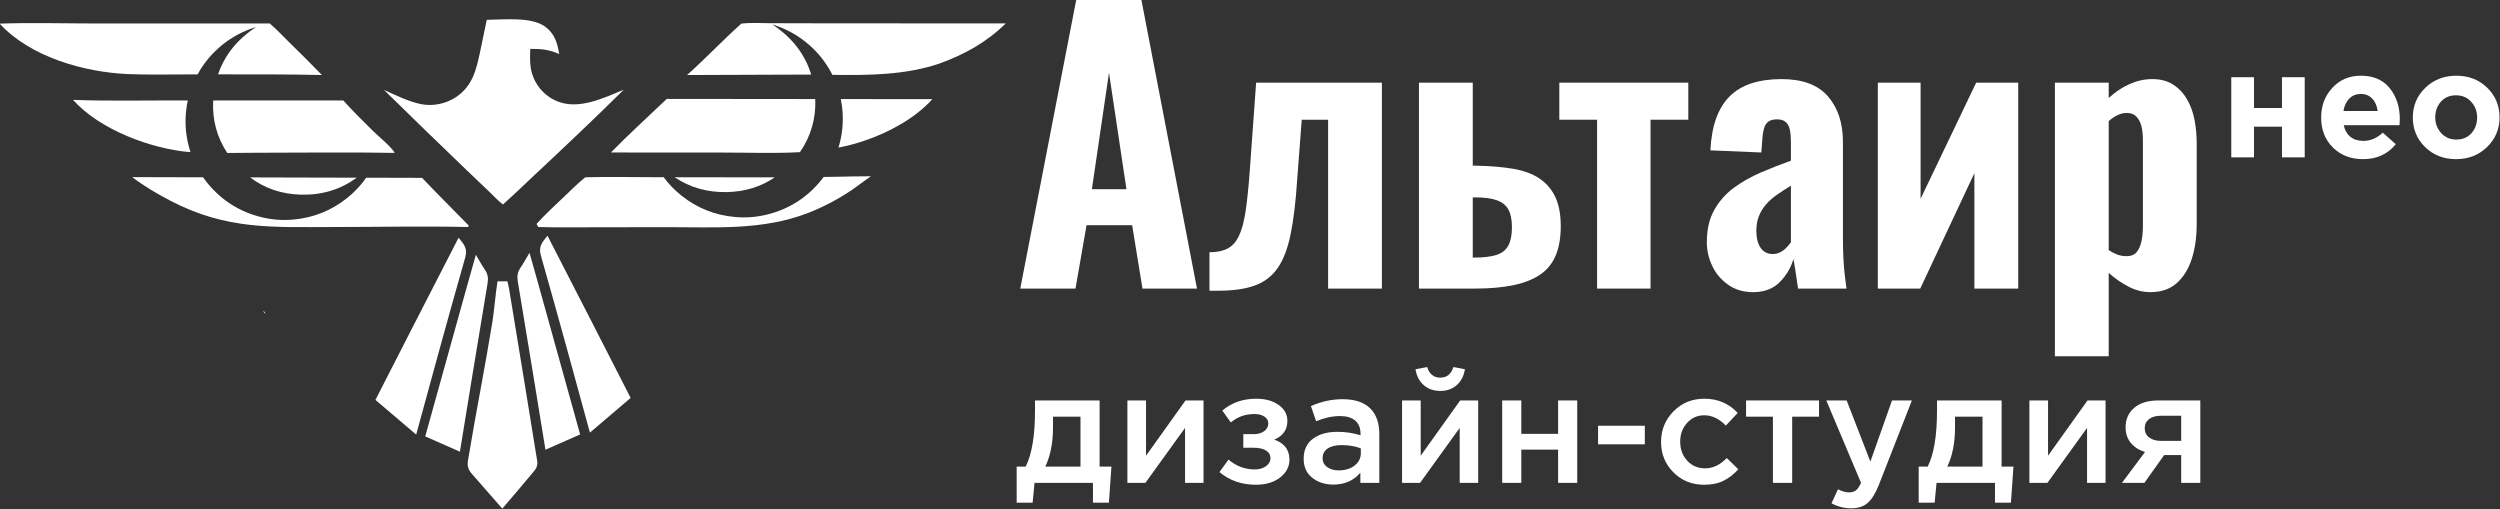 <?xml version="1.0" encoding="UTF-8"?> <svg xmlns="http://www.w3.org/2000/svg" width="3054" height="622" viewBox="0 0 3054 622" fill="none"><rect x="0" y="0" width="3054" height="622" fill="#333333" stroke="none"/><g clip-path="url(#clip0_14_2)"><path d="M321.073 380.213C322.017 381.12 322.963 382.013 323.907 382.92L323.851 382.733C323.839 380.893 322.727 380.253 320.833 380.44C320.825 380.44 321.073 380.213 321.073 380.213Z" fill="white"></path><path d="M323.907 382.92C324.369 382.84 324.832 382.773 325.295 382.693C325.069 382.84 324.841 383.08 324.619 383.08C324.363 383.067 324.111 382.84 323.855 382.733C323.851 382.733 323.907 382.92 323.907 382.92Z" fill="white"></path><path d="M1333.85 231.107H1376.07L1354.75 88.787L1333.85 231.107ZM1246.37 352.533L1314.69 -1.8386e-05H1394.35L1462.24 352.533H1395.65L1383.03 275.067H1327.32L1313.83 352.533H1246.37Z" fill="white"></path><path d="M1477.48 355.147V308.147C1486.47 308.147 1493.87 306.627 1499.67 303.573C1505.47 300.533 1510.12 295.307 1513.6 287.907C1517.08 280.507 1519.76 270.493 1521.65 257.88C1523.53 245.253 1525.2 229.08 1526.65 209.347L1534.49 100.973H1688.12V352.533H1622.4V146.24H1590.2L1584.55 220.667C1582.8 247.36 1580.12 269.413 1576.49 286.813C1572.85 304.227 1567.57 317.867 1560.6 327.733C1553.64 337.6 1544.35 344.64 1532.75 348.84C1521.13 353.04 1506.2 355.147 1487.92 355.147H1477.48Z" fill="white"></path><path d="M1799.11 314.68H1800.41C1812.01 314.68 1821.23 313.587 1828.05 311.413C1834.87 309.227 1839.73 305.387 1842.63 299.88C1845.52 294.373 1846.99 286.973 1846.99 277.68C1846.99 268.4 1845.52 261.147 1842.63 255.92C1839.73 250.693 1835.01 246.933 1828.48 244.6C1821.96 242.28 1813.04 241.12 1801.72 241.12C1801.43 241.12 1800.99 241.12 1800.41 241.12C1799.83 241.12 1799.39 241.12 1799.11 241.12V314.68ZM1733.39 352.533V100.973H1799.11V202.387C1799.39 202.387 1799.68 202.387 1799.97 202.387C1800.27 202.387 1800.63 202.387 1801.07 202.387C1801.51 202.387 1801.87 202.387 1802.15 202.387C1819.56 202.68 1834.8 203.907 1847.85 206.08C1860.91 208.253 1871.72 212.173 1880.28 217.84C1888.83 223.493 1895.36 231.04 1899.87 240.467C1904.36 249.893 1906.61 261.867 1906.61 276.373C1906.61 290.013 1904.65 301.693 1900.73 311.413C1896.81 321.133 1890.65 328.973 1882.24 334.907C1873.81 340.867 1862.93 345.293 1849.6 348.187C1836.24 351.093 1820.28 352.533 1801.72 352.533H1733.39Z" fill="white"></path><path d="M1951 352.533V146.24H1904.87V100.973H2062.43V146.24H2016.29V352.533H1951Z" fill="white"></path><path d="M2165.57 310.32C2168.76 310.32 2171.81 309.6 2174.71 308.147C2177.61 306.693 2180.15 304.813 2182.33 302.493C2184.51 300.173 2186.32 297.987 2187.77 295.96V226.76C2181.68 230.533 2176.01 234.227 2170.8 237.853C2165.57 241.493 2161.07 245.467 2157.31 249.827C2153.53 254.173 2150.63 258.96 2148.6 264.187C2146.56 269.413 2145.55 275.36 2145.55 282.027C2145.55 290.733 2147.29 297.627 2150.77 302.707C2154.25 307.787 2159.19 310.32 2165.57 310.32ZM2141.64 356.893C2129.73 356.893 2119.51 353.84 2110.95 347.747C2102.39 341.653 2095.93 333.973 2091.59 324.68C2087.23 315.4 2085.05 305.827 2085.05 295.96C2085.05 280.293 2088.11 267.093 2094.2 256.36C2100.29 245.627 2108.27 236.627 2118.13 229.373C2127.99 222.12 2139.03 215.88 2151.21 210.653C2163.4 205.427 2175.59 200.64 2187.77 196.293V172.787C2187.77 167.28 2187.33 162.493 2186.47 158.427C2185.6 154.36 2183.92 151.24 2181.45 149.067C2178.99 146.893 2175.44 145.8 2170.8 145.8C2166.15 145.8 2162.6 146.747 2160.13 148.627C2157.67 150.52 2155.92 153.28 2154.91 156.907C2153.89 160.533 2153.24 164.52 2152.95 168.867L2151.64 186.28L2089.4 183.667C2090.85 154.08 2098.61 132.173 2112.69 117.947C2126.76 103.733 2148.01 96.627 2176.45 96.627C2201.99 96.627 2220.85 103.667 2233.04 117.733C2245.23 131.813 2251.32 150.307 2251.32 173.227V290.307C2251.32 300.173 2251.53 308.947 2251.96 316.627C2252.4 324.32 2252.97 331.147 2253.71 337.093C2254.43 343.04 2255.08 348.187 2255.67 352.533H2196.48C2195.6 346.16 2194.59 339.2 2193.43 331.653C2192.27 324.107 2191.4 319.027 2190.81 316.413C2187.91 326.867 2182.4 336.213 2174.28 344.493C2166.15 352.76 2155.27 356.893 2141.64 356.893Z" fill="white"></path><path d="M2293.96 352.533V100.973H2346.19V242.867L2414.09 100.973H2465.45V352.533H2411.91V211.52L2345.76 352.533H2293.96Z" fill="white"></path><path d="M2597.76 312.933C2603.27 312.933 2607.4 311.267 2610.16 307.933C2612.92 304.6 2614.87 300.173 2616.03 294.653C2617.19 289.147 2617.77 283.053 2617.77 276.373V171.053C2617.77 164.947 2617.19 159.44 2616.03 154.507C2614.87 149.573 2612.84 145.587 2609.95 142.533C2607.04 139.493 2603.12 137.973 2598.19 137.973C2594.12 137.973 2590.2 138.92 2586.44 140.8C2582.67 142.693 2579.19 145.08 2575.99 147.973V305.533C2579.48 307.867 2582.96 309.667 2586.44 310.973C2589.92 312.28 2593.68 312.933 2597.76 312.933ZM2510.27 435.24V100.973H2575.99V119.693C2583.83 112.44 2592.32 106.787 2601.45 102.72C2610.6 98.653 2619.8 96.627 2629.09 96.627C2639.24 96.627 2647.81 98.88 2654.77 103.373C2661.73 107.867 2667.4 113.893 2671.75 121.427C2676.09 128.973 2679.15 137.387 2680.88 146.68C2682.63 155.96 2683.49 165.387 2683.49 174.96V273.32C2683.49 289.587 2681.47 303.947 2677.4 316.413C2673.33 328.893 2667.17 338.76 2658.91 346.013C2650.64 353.253 2639.97 356.893 2626.92 356.893C2617.92 356.893 2609.13 354.72 2600.59 350.36C2592.03 346.013 2583.83 340.347 2575.99 333.387V435.24H2510.27Z" fill="white"></path><path d="M2815.43 94.306V192.227H2787.65V154.773H2753.49V192.227H2725.73V94.306H2753.49V131.947H2787.65V94.306H2815.43Z" fill="white"></path><path d="M2862.73 135.6H2904.57C2903.72 129.267 2901.49 124.213 2897.91 120.44C2894.31 116.667 2889.65 114.773 2883.93 114.773C2878.32 114.773 2873.67 116.627 2869.96 120.347C2866.24 124.054 2863.84 129.147 2862.73 135.6ZM2886.67 194.414C2871.81 194.414 2859.57 189.707 2849.95 180.267C2840.33 170.827 2835.52 158.56 2835.52 143.454C2835.52 129.2 2840.08 117.147 2849.23 107.28C2858.36 97.414 2869.92 92.48 2883.93 92.48C2899.4 92.48 2911.2 97.6 2919.37 107.827C2927.52 118.054 2931.61 130.667 2931.61 145.64C2931.61 147.107 2931.48 149.547 2931.24 152.947H2863.11C2864.44 159.16 2867.19 163.907 2871.32 167.2C2875.47 170.493 2880.71 172.133 2887.04 172.133C2895.68 172.133 2903.6 168.787 2910.79 162.08L2926.68 176.147C2916.81 188.334 2903.48 194.414 2886.67 194.414Z" fill="white"></path><path d="M3000.65 170.494C3008.33 170.494 3014.48 167.907 3019.11 162.72C3023.73 157.547 3026.05 151.12 3026.05 143.454C3026.05 136.027 3023.64 129.654 3018.84 124.36C3014.03 119.067 3007.84 116.414 3000.29 116.414C2992.63 116.414 2986.47 119 2981.84 124.187C2977.21 129.36 2974.89 135.774 2974.89 143.454C2974.89 150.88 2977.31 157.24 2982.12 162.547C2986.92 167.84 2993.11 170.494 3000.65 170.494ZM3038.2 179.627C3028.03 189.48 3015.39 194.414 3000.29 194.414C2985.19 194.414 2972.61 189.52 2962.57 179.72C2952.52 169.907 2947.49 157.827 2947.49 143.454C2947.49 129.2 2952.59 117.147 2962.75 107.28C2972.92 97.414 2985.56 92.48 3000.65 92.48C3015.76 92.48 3028.33 97.387 3038.37 107.187C3048.43 117 3053.45 129.08 3053.45 143.454C3053.45 157.707 3048.36 169.76 3038.2 179.627Z" fill="white"></path><path d="M1276.89 570.04H1319.92V509.013H1286.35V522.373C1286.35 541.053 1283.19 556.947 1276.89 570.04ZM1241.96 614.08V570.04H1252.96C1260.55 555.04 1264.35 532.227 1264.35 501.587V489.187H1343.27V570.04H1357.73L1354.65 614.08H1335.16V589.867H1263.77L1261.45 614.08H1241.96Z" fill="white"></path><path d="M1377.23 589.867V489.187H1399.99V556.693C1421.35 526.693 1437.43 504.187 1448.23 489.187H1470.23V589.867H1447.65V522.747L1399.21 589.867H1377.23Z" fill="white"></path><path d="M1534.28 592.16C1516.79 592.16 1501.93 587.013 1489.71 576.707L1500.71 561.453C1510.23 569.467 1520.89 573.467 1532.73 573.467C1538.13 573.467 1542.71 572.173 1546.44 569.56C1550.16 566.96 1552.03 563.613 1552.03 559.547C1552.03 555.733 1550.23 552.68 1546.63 550.4C1543.03 548.107 1537.95 546.96 1531.39 546.96H1518.84V530.373H1531.39C1536.79 530.373 1541.13 529.133 1544.4 526.653C1547.69 524.173 1549.33 521.04 1549.33 517.227C1549.33 513.787 1547.75 511.027 1544.6 508.92C1541.45 506.827 1537.43 505.773 1532.55 505.773C1521.23 505.773 1511.57 509.213 1503.6 516.08L1493.19 501.587C1504.37 491.92 1518.2 487.093 1534.67 487.093C1545.85 487.093 1554.99 489.64 1562.07 494.72C1569.13 499.8 1572.68 506.293 1572.68 514.173C1572.68 524.853 1567.33 532.48 1556.67 537.053C1569.01 541.373 1575.19 549.507 1575.19 561.453C1575.19 570.107 1571.39 577.373 1563.8 583.293C1556.21 589.2 1546.36 592.16 1534.28 592.16Z" fill="white"></path><path d="M1662.4 553.453V547.733C1655.44 545.053 1647.67 543.72 1639.04 543.72C1631.72 543.72 1625.99 545.12 1621.88 547.92C1617.76 550.72 1615.69 554.653 1615.69 559.747C1615.69 564.32 1617.56 567.933 1621.29 570.613C1625.03 573.28 1629.72 574.613 1635.39 574.613C1643.23 574.613 1649.69 572.64 1654.77 568.707C1659.85 564.76 1662.4 559.68 1662.4 553.453ZM1684.97 589.867H1661.81V577.48C1653.57 587.133 1642.59 591.96 1628.83 591.96C1618.65 591.96 1610.07 589.2 1603.07 583.667C1596.05 578.147 1592.55 570.413 1592.55 560.507C1592.55 549.707 1596.35 541.507 1603.93 535.907C1611.52 530.32 1621.49 527.52 1633.84 527.52C1643.75 527.52 1653.13 528.92 1662 531.707V529.8C1662 522.813 1659.85 517.48 1655.55 513.787C1651.23 510.107 1645.03 508.253 1636.92 508.253C1627.67 508.253 1617.95 510.36 1607.79 514.547L1601.43 496.053C1614.03 490.467 1626.96 487.667 1640.2 487.667C1654.99 487.667 1666.16 491.347 1673.68 498.72C1681.21 506.093 1684.97 516.587 1684.97 530.187V589.867Z" fill="white"></path><path d="M1779.6 470.413C1774.27 475.173 1767.55 477.56 1759.44 477.56C1751.33 477.56 1744.59 475.173 1739.19 470.413C1733.79 465.64 1730.44 459.187 1729.15 451.053L1743.43 448.387C1746.13 457.027 1751.47 461.347 1759.44 461.347C1767.41 461.347 1772.76 457.027 1775.45 448.387L1789.55 451.053C1788.25 459.187 1784.95 465.64 1779.6 470.413ZM1712.75 589.867V489.187H1735.52V556.693C1756.87 526.693 1772.95 504.187 1783.76 489.187H1805.75V589.867H1783.17V522.747L1734.75 589.867H1712.75Z" fill="white"></path><path d="M1835.08 589.867V489.187H1858.43V530H1903.39V489.187H1926.73V589.867H1903.39V549.253H1858.43V589.867H1835.08Z" fill="white"></path><path d="M1952.2 542.773V520.08H2009.31V542.773H1952.2Z" fill="white"></path><path d="M2081.85 592.16C2066.8 592.16 2054.27 587.107 2044.23 577C2034.2 566.893 2029.17 554.587 2029.17 540.107V539.72C2029.17 525.227 2034.23 512.827 2044.32 502.533C2054.43 492.24 2067 487.093 2082.04 487.093C2098.51 487.093 2112.08 492.88 2122.76 504.44L2108.29 519.893C2100.19 511.507 2091.37 507.307 2081.85 507.307C2073.49 507.307 2066.52 510.413 2060.92 516.64C2055.32 522.88 2052.52 530.44 2052.52 539.333V539.72C2052.52 548.867 2055.39 556.56 2061.11 562.787C2066.84 569.027 2074.13 572.133 2083.01 572.133C2092.4 572.133 2101.21 567.933 2109.44 559.547L2123.53 573.28C2118 579.387 2111.99 584.053 2105.49 587.293C2099 590.533 2091.12 592.16 2081.85 592.16Z" fill="white"></path><path d="M2165.79 589.867V509.013H2132.99V489.187H2222.12V509.013H2189.32V589.867H2165.79Z" fill="white"></path><path d="M2261.49 620.947C2253 620.947 2244.96 618.907 2237.37 614.84L2245.28 597.68C2250.04 600.227 2254.6 601.493 2258.97 601.493C2262.32 601.493 2265.08 600.64 2267.28 598.92C2269.47 597.213 2271.52 594.187 2273.45 589.867L2231 489.187H2255.89L2284.84 563.933L2311.27 489.187H2335.57L2295.05 592.733C2290.95 603.027 2286.37 610.307 2281.36 614.56C2276.35 618.813 2269.72 620.947 2261.49 620.947Z" fill="white"></path><path d="M2378.79 570.04H2421.83V509.013H2388.25V522.373C2388.25 541.053 2385.09 556.947 2378.79 570.04ZM2343.87 614.08V570.04H2354.87C2362.45 555.04 2366.25 532.227 2366.25 501.587V489.187H2445.17V570.04H2459.64L2456.55 614.08H2437.07V589.867H2365.68L2363.36 614.08H2343.87Z" fill="white"></path><path d="M2479.12 589.867V489.187H2501.89V556.693C2523.25 526.693 2539.33 504.187 2550.13 489.187H2572.13V589.867H2549.55V522.747L2501.12 589.867H2479.12Z" fill="white"></path><path d="M2640.04 538.573H2664.55V507.88H2639.85C2633.68 507.88 2628.83 509.24 2625.28 511.973C2621.75 514.707 2619.97 518.427 2619.97 523.133C2619.97 527.96 2621.81 531.747 2625.48 534.48C2629.15 537.213 2634 538.573 2640.04 538.573ZM2592.19 589.867L2620.36 552.12C2613.16 549.96 2607.4 546.293 2603.09 541.147C2598.79 536 2596.63 529.613 2596.63 521.987C2596.63 512.067 2600.16 504.133 2607.24 498.147C2614.32 492.173 2624.16 489.187 2636.76 489.187H2687.89V589.867H2664.55V555.933H2643.71L2619.59 589.867H2592.19Z" fill="white"></path><path d="M594.629 24.2C614.963 24.08 648.782 20.187 665.769 32.427C677.36 40.773 681.098 52.573 683.074 66C670.698 60.453 661.117 59.627 647.764 59.72C647.363 71.72 646.869 82.973 651.513 94.307C651.841 95.12 652.188 95.92 652.556 96.72C652.923 97.52 653.309 98.307 653.716 99.08C654.123 99.867 654.546 100.627 654.99 101.387C655.434 102.147 655.898 102.893 656.38 103.627C656.861 104.36 657.36 105.08 657.876 105.787C658.392 106.493 658.927 107.2 659.477 107.88C660.028 108.56 660.594 109.227 661.18 109.88C661.764 110.533 662.362 111.173 662.98 111.8C663.594 112.427 664.225 113.04 664.871 113.64C665.517 114.227 666.177 114.8 666.851 115.373C667.525 115.933 668.213 116.48 668.915 117C669.615 117.533 670.329 118.04 671.055 118.533C671.781 119.027 672.518 119.507 673.268 119.96C674.017 120.413 674.779 120.853 675.549 121.267C676.32 121.693 677.101 122.093 677.893 122.467C678.684 122.853 679.484 123.213 680.292 123.547C706.879 134.667 737.121 119.773 761.902 109.667C724.47 146.733 685.956 182.973 647.485 218.973C636.624 229.44 625.592 239.72 614.39 249.813C608.629 245.453 603.465 239.76 598.244 234.76L569.609 207.413C535.871 175.093 502.345 142.547 469.033 109.787C483.256 116.213 498.396 123.827 513.688 127.08C528.289 130.2 544.687 126.933 557.113 118.587C577.967 104.6 581.977 84.133 586.925 61.227C589.596 48.907 592.164 36.56 594.629 24.2Z" fill="white"></path><path d="M995.92 121C996.893 144.733 990.6 166.467 977.2 185.88C946 187.64 914.427 186.32 883.52 186.373L746.34 186.28C768.26 163.8 791.783 142.534 814.52 120.814L995.92 121Z" fill="white"></path><path d="M1139 121.12C1117.84 144.52 1086.27 161.56 1056.67 171.653C1046.01 175.333 1035.23 178.173 1024.28 180.307C1024.88 178.293 1025.44 176.253 1025.97 174.173C1029.69 159.427 1030.51 144.493 1028.52 129.427C1028.15 126.6 1027.71 123.8 1027.15 121.027L1139 121.12Z" fill="white"></path><path d="M888.36 234.653C863.893 235.213 842.604 228.96 824.174 216.507C864.96 216.533 905.746 216.693 946.546 216.6C929.653 228.08 910.16 234.147 888.36 234.653Z" fill="white"></path><path d="M1063.99 215.307C1055.53 220.987 1047.59 227.333 1039.16 233.053C1030.96 238.493 1022.48 243.493 1013.79 248.053C1005.07 252.56 996.133 256.667 986.96 260.24C931.587 281.613 873.666 277.467 815.568 277.507L692.805 277.707C681.046 277.773 669.286 277.68 657.552 277.347C656.876 276.16 656.176 274.92 655.427 273.573C665.835 262.013 677.473 251.387 688.725 240.68C697.321 232.573 705.749 223.933 714.996 216.56C743.61 215.747 772.513 216.52 801.152 216.467H810.713C816.822 224.747 823.995 232.187 832.253 238.8C851.493 254.213 873.493 262.92 898.053 265.093C911.147 266.253 924.106 265.293 936.88 262.133C963.253 255.68 985.107 241.96 1002.36 221.107C1003.69 219.48 1004.97 217.813 1006.23 216.147C1011.08 216.133 1015.91 216.027 1020.76 215.96C1035.13 215.48 1049.6 215.52 1063.99 215.307Z" fill="white"></path><path d="M230.241 177.32C230.964 180.213 231.783 183.08 232.725 185.88C184.735 182.133 121.429 158.2 89.227 122C129.952 123.573 170.992 122.667 211.749 122.693H229.424C228.7 125.933 228.133 129.24 227.693 132.573C225.744 147.64 226.561 162.573 230.241 177.32Z" fill="white"></path><path d="M482.236 186.76C425.881 185.747 369.275 186.6 312.887 186.6C301.188 186.627 289.427 186.813 277.633 186.88C264.928 167.64 259.143 146.16 260.431 122.693L419.372 122.76C431.007 135.587 443.335 147.88 455.695 160.027C462.644 166.853 477.583 178.827 482.236 186.76Z" fill="white"></path><path d="M367.891 237.8C344.241 237.267 323.328 230.16 305.497 216.72L435.724 217.067C416.511 231.253 393.992 238.387 367.891 237.8Z" fill="white"></path><path d="M572.676 275.6C572.265 276.253 571.903 276.787 571.589 277.32C517.187 276.107 462.519 277.293 408.141 277.32C332.9 277.387 276.639 281.16 207.289 244.773C191.328 236.413 175.875 227.28 161.507 216.373L248.072 216.587C249.908 219.227 251.84 221.76 253.892 224.24C271.157 245.133 292.985 258.84 319.329 265.293C332.127 268.427 345.093 269.4 358.205 268.24C382.739 266.067 404.712 257.347 424.005 241.947C433.084 234.653 440.884 226.387 447.355 217.093L515.593 217.267C534.283 236.987 553.721 256.04 572.676 275.6Z" fill="white"></path><path d="M560.34 290.52C560.325 290.547 560.345 290.507 560.344 290.507C560.304 290.493 560.263 290.467 560.223 290.453C560.076 290.693 559.929 290.933 559.808 291.173C521.076 366.507 487.333 432.2 458.633 488.533L508.4 530.88C525.059 470 544.6 397.827 568.26 314.747C571.351 303.827 567.293 298.973 560.34 290.52Z" fill="white"></path><path d="M668.693 288.107C668.707 288.133 668.688 288.093 668.688 288.093C668.729 288.08 668.769 288.053 668.811 288.04C668.956 288.28 669.104 288.52 669.224 288.76C707.957 364.093 741.699 429.787 770.399 486.107L720.632 528.467C703.975 467.587 684.433 395.413 660.773 312.333C657.681 301.413 661.739 296.56 668.693 288.107Z" fill="white"></path><path d="M393.269 91.653C351.035 90.68 308.705 90.773 266.406 90.84C274.488 66.933 290.244 47.907 312.573 33.16C312.133 33.253 311.724 33.387 311.284 33.507C297.007 38.04 283.955 44.893 272.256 54.227C259.425 64.48 249.079 76.653 241.375 90.907H229.329C205.113 90.907 180.647 91.493 156.431 90.493C102.655 88.227 37.085 69.64 -0.432 28.88C38.909 27.467 78.629 28.693 118.033 28.693H329.555C337.575 35.493 344.744 43.253 352.229 50.613C366.097 64.107 379.777 77.787 393.269 91.653Z" fill="white"></path><path d="M1228.63 28.6C1205.36 51.533 1178.63 66.307 1148.09 77.467C1106.29 91.787 1061.11 92 1016.83 91.44C1008.91 75.613 997.893 62.213 983.96 51.08C972.267 41.747 959.213 34.893 944.933 30.36C944.533 30.24 944.093 30.107 943.653 30.013C967.04 45.453 983.24 65.653 990.946 91.147C987.293 91.12 983.68 91.12 980.067 91.12L839.301 91.653C862.04 71.373 882.947 49.107 905.653 28.827C917.387 27.467 930.093 28.347 941.946 28.347L1010.79 28.507L1228.63 28.6Z" fill="white"></path><path d="M619.834 343.64C620.613 346.92 621.517 350.52 621.893 352.8C635.42 434.987 646.995 505.4 656.415 564.107C656.931 567.32 655.493 571.76 653.385 574.333C640.381 590.2 626.923 605.707 613.615 621.333L576.306 578.693C571.97 573.76 570.587 568.973 571.66 562.547C581.733 502.173 591.574 453.84 601.489 393.453C603.304 382.4 605.714 356.04 607.761 343.64" fill="white"></path><path d="M666.32 549.387C657.089 492.533 645.884 423.933 632.517 343.613C631.512 337.56 632.159 332.48 635.62 327.4C639.388 321.853 642.586 315.933 646.845 308.813C650.961 323.427 654.665 336.44 658.284 349.467C678.184 421.107 694.901 481.507 708.684 530.707" fill="white"></path><path d="M561.835 551.8C571.065 494.947 582.269 426.347 595.636 346.027C596.643 339.987 595.995 334.907 592.533 329.813C588.765 324.267 585.568 318.347 581.308 311.227C577.192 325.853 573.488 338.853 569.869 351.88C549.971 423.52 533.253 483.92 519.469 533.12" fill="white"></path></g><defs><clipPath id="clip0_14_2"><rect width="3054" height="622" fill="white"></rect></clipPath></defs></svg> 